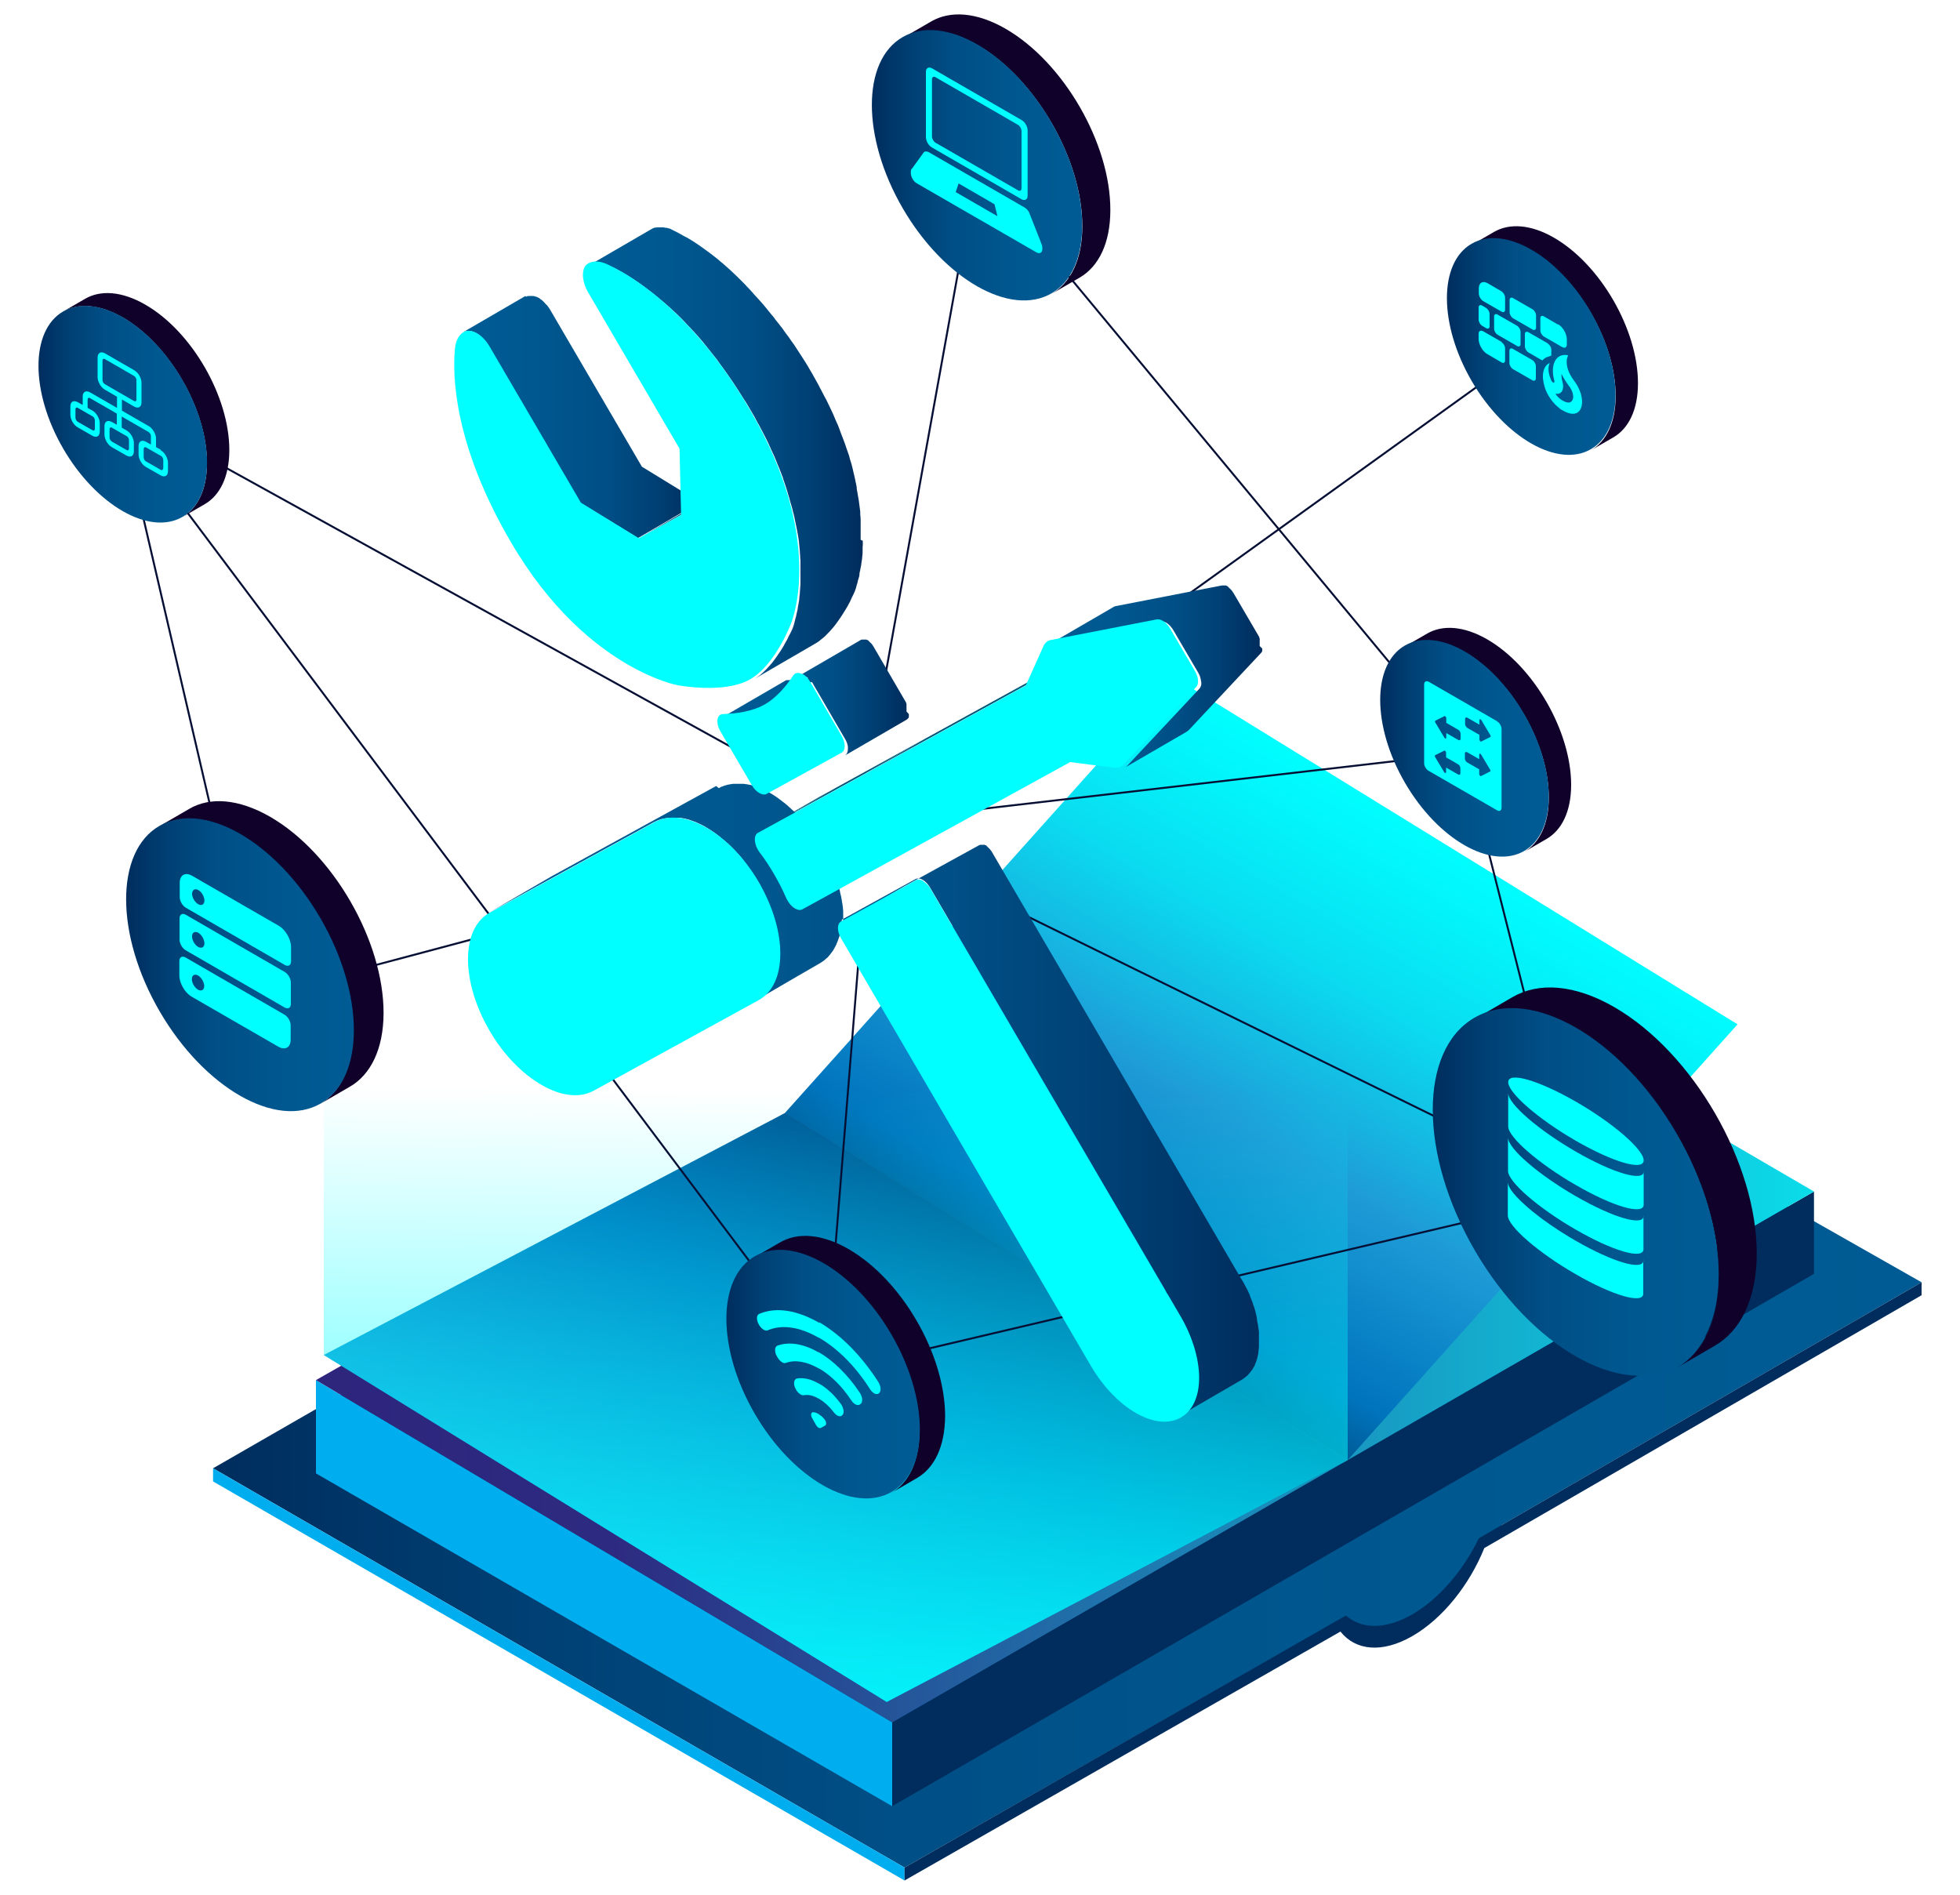<?xml version="1.0" encoding="UTF-8"?>
<svg id="Ebene_6" xmlns="http://www.w3.org/2000/svg" xmlns:xlink="http://www.w3.org/1999/xlink" version="1.1" viewBox="0 0 1000 966.8">
  <!-- Generator: Adobe Illustrator 29.6.1, SVG Export Plug-In . SVG Version: 2.1.1 Build 9)  -->
  <defs>
    <style>
      .st0 {
        fill: url(#Unbenannter_Verlauf_2);
      }

      .st1 {
        filter: url(#outer-glow-1);
      }

      .st1, .st2, .st3, .st4, .st5, .st6, .st7, .st8 {
        fill: none;
        stroke: #050f34;
        stroke-miterlimit: 10;
      }

      .st2 {
        filter: url(#outer-glow-3);
      }

      .st3 {
        filter: url(#outer-glow-4);
      }

      .st4 {
        filter: url(#outer-glow-5);
      }

      .st5 {
        filter: url(#outer-glow-2);
      }

      .st6 {
        filter: url(#outer-glow-8);
      }

      .st7 {
        filter: url(#outer-glow-6);
      }

      .st8 {
        filter: url(#outer-glow-7);
      }

      .st9 {
        isolation: isolate;
      }

      .st10 {
        fill: #00aeef;
      }

      .st11 {
        fill: url(#Unbenannter_Verlauf_41);
        opacity: .9;
      }

      .st12 {
        fill: url(#Unbenannter_Verlauf_3010);
      }

      .st13 {
        fill: url(#Unbenannter_Verlauf_3012);
      }

      .st14 {
        fill: url(#Unbenannter_Verlauf_3011);
      }

      .st15 {
        fill: url(#Unbenannter_Verlauf_191);
      }

      .st16 {
        fill: url(#Unbenannter_Verlauf_184);
      }

      .st17 {
        fill: url(#Unbenannter_Verlauf_301);
      }

      .st18 {
        fill: url(#Unbenannter_Verlauf_302);
      }

      .st19 {
        fill: url(#Unbenannter_Verlauf_306);
      }

      .st20 {
        fill: url(#Unbenannter_Verlauf_305);
      }

      .st21 {
        fill: url(#Unbenannter_Verlauf_304);
      }

      .st22 {
        fill: url(#Unbenannter_Verlauf_303);
      }

      .st23 {
        fill: url(#Unbenannter_Verlauf_309);
      }

      .st24 {
        fill: url(#Unbenannter_Verlauf_308);
      }

      .st25 {
        fill: url(#Unbenannter_Verlauf_307);
      }

      .st26 {
        fill: #005879;
      }

      .st27 {
        fill: #10012a;
      }

      .st28 {
        fill: #002d5e;
      }

      .st29 {
        fill: aqua;
      }

      .st30 {
        fill: url(#Unbenannter_Verlauf_30);
      }
    </style>
    <linearGradient id="Unbenannter_Verlauf_30" data-name="Unbenannter Verlauf 30" x1="108.7" y1="702.5" x2="980.4" y2="702.5" gradientUnits="userSpaceOnUse">
      <stop offset="0" stop-color="#002d5e"/>
      <stop offset="0" stop-color="#002d5e"/>
      <stop offset=".2" stop-color="#004175"/>
      <stop offset=".4" stop-color="#004f86"/>
      <stop offset=".7" stop-color="#005890"/>
      <stop offset="1" stop-color="#005b94"/>
    </linearGradient>
    <linearGradient id="Unbenannter_Verlauf_184" data-name="Unbenannter Verlauf 184" x1="161.2" y1="657.6" x2="925.5" y2="657.6" gradientUnits="userSpaceOnUse">
      <stop offset="0" stop-color="#2e257d"/>
      <stop offset=".2" stop-color="#2d2b81"/>
      <stop offset="1" stop-color="#0bdcea"/>
    </linearGradient>
    <linearGradient id="Unbenannter_Verlauf_2" data-name="Unbenannter Verlauf 2" x1="568.1" y1="675.9" x2="718.9" y2="414.7" gradientUnits="userSpaceOnUse">
      <stop offset="0" stop-color="#005b97"/>
      <stop offset=".1" stop-color="#0075be"/>
      <stop offset=".4" stop-color="#1e9cd7"/>
      <stop offset=".5" stop-color="#17b3e0"/>
      <stop offset=".7" stop-color="#0adcf0"/>
      <stop offset=".9" stop-color="#02f5fb"/>
      <stop offset="1" stop-color="aqua"/>
    </linearGradient>
    <linearGradient id="Unbenannter_Verlauf_191" data-name="Unbenannter Verlauf 191" x1="367.9" y1="819.5" x2="484.9" y2="616.7" gradientUnits="userSpaceOnUse">
      <stop offset="0" stop-color="#1e9cd7"/>
      <stop offset=".6" stop-color="#0075be"/>
      <stop offset="1" stop-color="#005b97"/>
    </linearGradient>
    <linearGradient id="Unbenannter_Verlauf_41" data-name="Unbenannter Verlauf 41" x1="428.7" y1="549.5" x2="423.9" y2="82.8" gradientTransform="translate(0 966) scale(1 -1)" gradientUnits="userSpaceOnUse">
      <stop offset=".3" stop-color="aqua" stop-opacity="0"/>
      <stop offset="1" stop-color="aqua"/>
    </linearGradient>
    <filter id="outer-glow-1" x="51" y="201.8" width="706" height="317" filterUnits="userSpaceOnUse">
      <feOffset dx="0" dy="0"/>
      <feGaussianBlur result="blur" stdDeviation="3"/>
      <feFlood flood-color="#fff" flood-opacity="1"/>
      <feComposite in2="blur" operator="in"/>
      <feComposite in="SourceGraphic"/>
    </filter>
    <filter id="outer-glow-2" x="497" y="448.8" width="356" height="185" filterUnits="userSpaceOnUse">
      <feOffset dx="0" dy="0"/>
      <feGaussianBlur result="blur1" stdDeviation="3"/>
      <feFlood flood-color="#fff" flood-opacity="1"/>
      <feComposite in2="blur1" operator="in"/>
      <feComposite in="SourceGraphic"/>
    </filter>
    <filter id="outer-glow-3" x="439" y="74.8" width="70" height="293" filterUnits="userSpaceOnUse">
      <feOffset dx="0" dy="0"/>
      <feGaussianBlur result="blur2" stdDeviation="3"/>
      <feFlood flood-color="#fff" flood-opacity="1"/>
      <feComposite in2="blur2" operator="in"/>
      <feComposite in="SourceGraphic"/>
    </filter>
    <filter id="outer-glow-4" x="54" y="199.8" width="335" height="195" filterUnits="userSpaceOnUse">
      <feOffset dx="0" dy="0"/>
      <feGaussianBlur result="blur3" stdDeviation="3"/>
      <feFlood flood-color="#fff" flood-opacity="1"/>
      <feComposite in2="blur3" operator="in"/>
      <feComposite in="SourceGraphic"/>
    </filter>
    <filter id="outer-glow-5" x="545" y="167.8" width="246" height="182" filterUnits="userSpaceOnUse">
      <feOffset dx="0" dy="0"/>
      <feGaussianBlur result="blur4" stdDeviation="3"/>
      <feFlood flood-color="#fff" flood-opacity="1"/>
      <feComposite in2="blur4" operator="in"/>
      <feComposite in="SourceGraphic"/>
    </filter>
    <filter id="outer-glow-6" x="411" y="465.8" width="38" height="250" filterUnits="userSpaceOnUse">
      <feOffset dx="0" dy="0"/>
      <feGaussianBlur result="blur5" stdDeviation="3"/>
      <feFlood flood-color="#fff" flood-opacity="1"/>
      <feComposite in2="blur5" operator="in"/>
      <feComposite in="SourceGraphic"/>
    </filter>
    <linearGradient id="Unbenannter_Verlauf_301" data-name="Unbenannter Verlauf 30" x1="64.1" y1="492.5" x2="180.3" y2="492.5" gradientTransform="translate(264 5.3) rotate(30.2)" xlink:href="#Unbenannter_Verlauf_30"/>
    <linearGradient id="Unbenannter_Verlauf_302" data-name="Unbenannter Verlauf 30" x1="738.4" y1="177.3" x2="824.4" y2="177.3" gradientTransform="translate(194.9 -368.6) rotate(30.2)" xlink:href="#Unbenannter_Verlauf_30"/>
    <filter id="outer-glow-7" x="489" y="74.8" width="268" height="319" filterUnits="userSpaceOnUse">
      <feOffset dx="0" dy="0"/>
      <feGaussianBlur result="blur6" stdDeviation="3"/>
      <feFlood flood-color="#fff" flood-opacity="1"/>
      <feComposite in2="blur6" operator="in"/>
      <feComposite in="SourceGraphic"/>
    </filter>
    <linearGradient id="Unbenannter_Verlauf_303" data-name="Unbenannter Verlauf 30" x1="445" y1="84.6" x2="552.2" y2="84.6" gradientTransform="translate(110 -239.1) rotate(30.2)" xlink:href="#Unbenannter_Verlauf_30"/>
    <filter id="outer-glow-8" x="53" y="208.8" width="761" height="501" filterUnits="userSpaceOnUse">
      <feOffset dx="0" dy="0"/>
      <feGaussianBlur result="blur7" stdDeviation="3"/>
      <feFlood flood-color="#fff" flood-opacity="1"/>
      <feComposite in2="blur7" operator="in"/>
      <feComposite in="SourceGraphic"/>
    </filter>
    <linearGradient id="Unbenannter_Verlauf_304" data-name="Unbenannter Verlauf 30" x1="19.6" y1="211.4" x2="105.6" y2="211.4" gradientTransform="translate(114.7 -2.8) rotate(30.2)" xlink:href="#Unbenannter_Verlauf_30"/>
    <linearGradient id="Unbenannter_Verlauf_305" data-name="Unbenannter Verlauf 30" x1="370.3" y1="701.6" x2="469" y2="701.6" gradientTransform="translate(409.3 -115.9) rotate(30.2)" xlink:href="#Unbenannter_Verlauf_30"/>
    <linearGradient id="Unbenannter_Verlauf_306" data-name="Unbenannter Verlauf 30" x1="1571.3" y1="405.2" x2="1964.5" y2="405.2" gradientTransform="translate(2214.4 966) rotate(-180)" xlink:href="#Unbenannter_Verlauf_30"/>
    <linearGradient id="Unbenannter_Verlauf_307" data-name="Unbenannter Verlauf 30" x1="1857" y1="753.5" x2="1977.9" y2="753.5" gradientTransform="translate(2214.4 966) rotate(-180)" xlink:href="#Unbenannter_Verlauf_30"/>
    <linearGradient id="Unbenannter_Verlauf_308" data-name="Unbenannter Verlauf 30" x1="1751.9" y1="611.3" x2="1846.9" y2="611.3" gradientTransform="translate(2214.4 966) rotate(-180)" xlink:href="#Unbenannter_Verlauf_30"/>
    <linearGradient id="Unbenannter_Verlauf_309" data-name="Unbenannter Verlauf 30" x1="1775.3" y1="735.3" x2="1914.3" y2="735.3" gradientTransform="translate(2214.4 966) rotate(-180)" xlink:href="#Unbenannter_Verlauf_30"/>
    <linearGradient id="Unbenannter_Verlauf_3010" data-name="Unbenannter Verlauf 30" x1="1571.7" y1="621.8" x2="1679.9" y2="621.8" gradientTransform="translate(2214.4 966) rotate(-180)" xlink:href="#Unbenannter_Verlauf_30"/>
    <linearGradient id="Unbenannter_Verlauf_3011" data-name="Unbenannter Verlauf 30" x1="704.2" y1="382.3" x2="790.2" y2="382.3" gradientTransform="translate(293.2 -323.7) rotate(30.2)" xlink:href="#Unbenannter_Verlauf_30"/>
    <linearGradient id="Unbenannter_Verlauf_3012" data-name="Unbenannter Verlauf 30" x1="731" y1="608.8" x2="876.8" y2="608.8" gradientTransform="translate(414.7 -321.5) rotate(30.2)" xlink:href="#Unbenannter_Verlauf_30"/>
  </defs>
  <g>
    <polygon class="st30" points="624.7 452.2 980.4 654.2 766.3 778 755.9 788.9 750.7 798.3 721 829.8 686.1 831.2 660.7 839.3 461.5 952.8 108.7 749.1 624.7 452.2"/>
    <polygon class="st10" points="108.7 749.1 108.7 755.8 461.5 959.4 461.5 952.8 108.7 749.1"/>
    <path class="st28" d="M461.5,952.8l225.2-128.6c7.9,7,20.2,7.3,33.9-.6,13.8-8,26.1-22.6,33.9-38.8l225.9-130.6v6.6l-223.1,129s0,0,0,0c-7.5,18.6-21.1,35.9-36.7,44.9-15.5,8.9-29,7.4-36.7-2.3,0,0,0,0,0,0l-222.4,127v-6.6Z"/>
    <polygon class="st28" points="925.5 649.9 455.2 921.5 455.2 878.7 925.5 607.9 925.5 649.9"/>
    <polygon class="st10" points="455.2 921.5 161.2 751.7 161.2 704.1 455.2 878.7 455.2 921.5"/>
    <polygon class="st16" points="925.5 607.9 631.5 436.5 161.2 704.1 455.2 878.7 925.5 607.9"/>
    <polygon class="st0" points="400.4 567.9 687.6 744.9 886.5 522.6 599.3 345.7 400.4 567.9"/>
    <polyline class="st15" points="687.6 744.9 452.4 868.3 165.2 691.3 400.4 567.9"/>
  </g>
  <polygon class="st11" points="165.2 530.6 400.4 399.6 687.6 559 687.6 744.9 452.4 868.3 165.2 691.3 165.2 530.6"/>
  <g>
    <g>
      <polyline class="st1" points="747.2 384.2 482.7 414.8 129.9 508.8 60.9 211.5"/>
      <line class="st5" x1="507" y1="459.1" x2="843.3" y2="624.2"/>
      <line class="st2" x1="498.6" y1="84.6" x2="449.3" y2="357.9"/>
      <line class="st3" x1="379" y1="384.4" x2="63.4" y2="210"/>
      <line class="st4" x1="781.4" y1="177.3" x2="554.7" y2="340.3"/>
      <line class="st7" x1="420.6" y1="706" x2="439.2" y2="475.4"/>
      <path class="st27" d="M137.8,416.7c-16.2-9.3-30.8-10.2-41.3-4l-15.5,9c10.6-6.1,25.2-5.3,41.3,4,32.1,18.5,58,63.4,57.9,100.3,0,18.3-6.5,31.2-17,37.3l15.5-9c10.4-6.1,16.9-19,17-37.3.1-36.9-25.8-81.8-57.9-100.3h0Z"/>
      <ellipse class="st17" cx="122.2" cy="492.5" rx="47.4" ry="81.9" transform="translate(-230.9 128) rotate(-30.2)"/>
      <g>
        <path class="st27" d="M792.9,121.3c-11.9-6.9-22.8-7.5-30.6-3l-11.4,6.6c7.8-4.5,18.6-3.9,30.6,3,23.7,13.7,42.9,46.9,42.8,74.2,0,13.5-4.8,23.1-12.5,27.6l11.4-6.6c7.7-4.5,12.5-14,12.5-27.6,0-27.3-19.1-60.5-42.8-74.2h0Z"/>
        <ellipse class="st18" cx="781.4" cy="177.3" rx="35.1" ry="60.6" transform="translate(16.7 416.6) rotate(-30.2)"/>
      </g>
      <path class="st29" d="M94.7,488.5c-1.7-1-3.2-.2-3.2,1.8v7.3c0,4,2.8,8.9,6.3,10.9l44.2,25.5c3.5,2,6.3.4,6.3-3.6v-7.3c0-2-1.4-4.4-3.1-5.4l-50.5-29.2h0ZM101,504.9c-1.7-1-3.2-3.5-3.1-5.4,0-2,1.4-2.8,3.2-1.8,1.7,1,3.1,3.5,3.1,5.4s-1.4,2.8-3.2,1.8"/>
      <path class="st29" d="M94.8,466.7c-1.7-1-3.2-.2-3.2,1.8v10.9c0,2,1.4,4.4,3.1,5.4l50.5,29.2c1.7,1,3.2.2,3.2-1.8v-10.9c0-2-1.4-4.4-3.1-5.4l-50.5-29.2ZM101.1,483.1c-1.7-1-3.2-3.5-3.1-5.4,0-2,1.4-2.8,3.2-1.8,1.7,1,3.1,3.5,3.1,5.4s-1.4,2.8-3.2,1.8"/>
      <path class="st29" d="M98,446.8c-3.5-2-6.3-.4-6.3,3.6v7.3c0,2,1.4,4.4,3.1,5.4l50.5,29.2c1.7,1,3.2.2,3.2-1.8v-7.3c0-4-2.8-8.9-6.3-10.9l-44.2-25.5h0ZM101.1,461.3c-1.7-1-3.2-3.5-3.1-5.4s1.4-2.8,3.2-1.8,3.1,3.5,3.1,5.4-1.4,2.8-3.2,1.8"/>
      <g>
        <path class="st29" d="M766.1,174.6c1,.6,1.8,2,1.8,3.1v6.2c0,1.1-.8,1.6-1.8,1l-7.2-4.2c-2.5-1.4-4.5-4.9-4.5-7.8v-2.6c0-1.4,1-2,2.3-1.3l9.4,5.4Z"/>
        <path class="st29" d="M781.8,183.7c1,.6,1.8,2,1.8,3.1v6.2c0,1.1-.8,1.6-1.8,1l-9.9-5.7c-1-.6-1.8-2-1.8-3.1v-6.2c0-1.1.8-1.6,1.8-1l9.9,5.7Z"/>
        <path class="st29" d="M774,166.2c1,.6,1.8,2,1.8,3.1v6.2c0,1.1-.8,1.6-1.8,1l-9.9-5.7c-1-.6-1.8-2-1.8-3.1v-6.2c0-1.1.8-1.6,1.8-1l9.9,5.7Z"/>
        <path class="st29" d="M758.2,157.1c1,.6,1.8,2,1.8,3.1v6.2c0,1.1-.8,1.6-1.8,1l-2-1.2c-1-.6-1.8-2-1.8-3.1v-6.2c0-1.1.8-1.6,1.8-1l2,1.2Z"/>
        <path class="st29" d="M766.1,148.7c1,.6,1.8,2,1.8,3.1v6.2c0,1.1-.8,1.6-1.8,1l-9.4-5.4c-1.2-.7-2.2-2.5-2.2-3.9v-2.6c0-2.9,2-4,4.5-2.6l7.2,4.2Z"/>
        <path class="st29" d="M789.7,175.3c1,.6,1.8,2,1.8,3.1v3s0,0,0,0l-2.2.8c-.9.3-1.7.9-2.4,1.7l-7.1-4.1c-1-.6-1.8-2-1.8-3.1v-6.2c0-1.1.8-1.6,1.8-1l9.9,5.7Z"/>
        <path class="st29" d="M781.9,157.8c1,.6,1.8,2,1.8,3.1v6.2c0,1.1-.8,1.6-1.8,1l-9.9-5.7c-1-.6-1.8-2-1.8-3.1v-6.2c0-1.1.8-1.6,1.8-1l9.9,5.7Z"/>
        <path class="st29" d="M806.6,201.1c1.3,4.5.4,8.4-2.2,9.6-1.9.9-4.4.2-6.9-1.2s-1.2-.7-1.8-1.2c-2.9-2.1-5.6-5.7-7.1-9.4-.4-1.1-.8-2.3-1-3.4-.2-1-.3-1.9-.4-2.7-.2-3.7,1.1-6.7,3.5-7.6-1.1,2.1-.8,5.6.8,8.9,0,.1.1.3.2.4.2.3.4.5.6.6s.2,0,.3.1c.3,0,.5-.2.5-.5s0-.4-.1-.6c-1.7-6.2-.3-11.4,3.5-12.7,1-.3,2.2-.5,3.6-.1-1.4,2.3-.9,6.5,1.2,10.2.9,1.6,2,2.9,3,4.5.4.6.8,1.3,1.1,2,0,0,.8,1.8,1.1,2.7l.2.5ZM801.3,205.1c1.2-.6,1.7-2.3,1.1-4.3v-.3c0,0-.1-.1-.1-.1h0c0-.3-.4-1-.6-1.6-.1-.2-.3-.5-.5-.8v-.2c-.4-.4-.7-.9-1.1-1.4-.6-.9-1.4-2-2.1-3.2-.5-.8-.9-1.6-1.3-2.5-.1,1.1,0,2.5.4,3.8.2.7.4,1.6.4,2.7,0,2.4-1.3,3.9-3.3,3.7-.2,0-.4,0-.6,0,.7,1.1,1.6,2,2.5,2.7.4.3.8.6,1.2.8,1.2.7,2.8,1.3,3.9.8"/>
        <path class="st29" d="M794.9,165.4c2.5,1.4,4.5,4.9,4.5,7.8v2.6c0,1.4-1,2-2.3,1.3l-9.4-5.4c-1-.6-1.8-2-1.8-3.1v-6.2c0-1.1.8-1.6,1.8-1l7.2,4.2Z"/>
      </g>
      <line class="st8" x1="747.4" y1="384.4" x2="498.6" y2="84.6"/>
      <path class="st27" d="M513.1,14.7c-14.9-8.6-28.4-9.4-38.1-3.7l-14.3,8.3c9.7-5.7,23.2-4.9,38.1,3.7,29.6,17.1,53.5,58.5,53.4,92.5,0,16.9-6,28.8-15.6,34.4l14.3-8.3c9.6-5.6,15.6-17.5,15.6-34.4.1-34-23.8-75.4-53.4-92.5h0Z"/>
      <ellipse class="st22" cx="498.6" cy="84.6" rx="43.8" ry="75.6" transform="translate(25 262) rotate(-30.2)"/>
      <g id="ar">
        <path class="st29" d="M531.1,123.9c.5.9.7,1.8.7,2.6v.5c0,2-1.4,2.7-3.1,1.7l-61-35.2c-1.7-1-3-3.3-3-5.3v-.5c0-.8.2-1.5.7-1.8l6-8.3c.6-.5,1.5-.4,2.4,0l49,28.3c.9.5,1.8,1.5,2.3,2.6l6,15.2h0ZM487.6,98l21.3,12.3-1.5-6.1-18.3-10.6-1.5,4.4"/>
        <path class="st29" d="M521.3,61.3c1.7,1,3,3.3,3,5.3v33.3c0,1.9-1.5,2.7-3.2,1.7l-45.7-26.4c-1.7-1-3-3.3-3-5.3v-33.3c0-1.9,1.5-2.7,3.2-1.7l45.7,26.4ZM521.2,96v-29.1c0-1.2-.8-2.6-1.8-3.2l-42.1-24.3c-1-.6-1.8-.1-1.8,1.1v29.1c0,1.2.8,2.6,1.8,3.2l42.1,24.3c1,.6,1.8.1,1.8-1.1"/>
      </g>
      <polyline class="st6" points="63.4 218.6 424.5 699.6 803.9 610.3 747.4 387"/>
      <path class="st27" d="M74.1,155.4c-12-6.9-22.8-7.5-30.6-3l-11.4,6.6c7.8-4.5,18.6-3.9,30.6,3,23.7,13.7,42.9,46.9,42.9,74.2,0,13.6-4.8,23.1-12.5,27.6l11.4-6.6c7.7-4.5,12.5-14,12.5-27.6,0-27.3-19.1-60.5-42.9-74.2h0Z"/>
      <ellipse class="st21" cx="62.6" cy="211.4" rx="35.1" ry="60.6" transform="translate(-97.8 60.1) rotate(-30.2)"/>
      <path class="st27" d="M433,637.3c-13.7-7.9-26.1-8.7-35.1-3.4l-13.1,7.6c9-5.2,21.4-4.5,35.1,3.4,27.3,15.7,49.3,53.9,49.2,85.2,0,15.6-5.5,26.5-14.4,31.6l13.1-7.6c8.9-5.1,14.3-16.1,14.4-31.6,0-31.3-21.9-69.4-49.2-85.2h0Z"/>
      <ellipse class="st20" cx="419.7" cy="701.6" rx="40.3" ry="69.5" transform="translate(-295.7 305.8) rotate(-30.2)"/>
      <g id="aq">
        <g class="st9">
          <path class="st29" d="M417.9,721.5c0,0-.1,0-.2-.1,0,0,0,0-.1,0-1-.6-1.9-.9-2.8-.9-1,0-1.3,1.5-.5,2.9l2.1,3.7c.3.6.8,1,1.2,1.3,0,0,0,0,0,0s0,0,0,0c.4.2.9.3,1.2.1l2.2-1.2c.8-.5.6-2.2-.5-3.4-.9-1-1.8-1.8-2.7-2.3h0Z"/>
        </g>
        <g class="st9">
          <path class="st29" d="M417.6,705.8c-3.8-2.2-7.7-3.1-11-2.5-1.7.4-2,3.1-.5,5.6.6,1.1,1.5,2,2.3,2.5.6.4,1.3.5,1.9.4,2.2-.4,4.7.2,7.3,1.7,0,0,.1,0,.2.1,0,0,.1,0,.2.1,2.5,1.5,5.1,3.8,7.3,6.7.6.8,1.2,1.4,1.8,1.7.8.5,1.7.6,2.3.2,1.5-.9,1.3-3.8-.5-6.2-3.3-4.5-7.1-8-11-10.2,0,0-.1,0-.2-.1s-.1,0-.2-.1h0Z"/>
        </g>
        <g class="st9">
          <path class="st29" d="M417.7,690c-7.4-4.3-14.8-5.7-21-3.5-1.5.5-1.7,3.1-.3,5.5l.3.5c.6,1.1,1.5,2,2.3,2.5.7.4,1.4.6,2,.3,4.8-1.7,10.7-.6,16.6,2.8,0,0,0,0,.1,0,0,0,0,0,.1,0,5.9,3.4,11.7,9,16.5,16.3.6.9,1.3,1.6,2,2,.8.5,1.7.6,2.3.2l.3-.2c1.4-.8,1.3-3.5-.2-5.8-6.1-9.2-13.5-16.4-20.9-20.7,0,0-.1,0-.2,0,0,0-.1,0-.2,0h0Z"/>
          <path class="st29" d="M418,674.9c-11.1-6.4-21.9-8.3-30.6-4.6-1.5.6-1.6,3.1-.2,5.5.7,1.3,1.6,2.1,2.4,2.6.8.4,1.5.6,2.1.3,7.5-3.2,16.7-1.6,26,3.8,0,0,.1,0,.1,0,0,0,.1,0,.1,0,9.2,5.3,18.5,14.4,25.9,26.1.6,1,1.4,1.7,2.1,2.2.8.5,1.7.6,2.3.2,1.5-.9,1.4-3.5,0-5.8-8.7-13.7-19.4-24.3-30.2-30.6h0Z"/>
        </g>
      </g>
      <g class="st9">
        <g>
          <path class="st19" d="M365.4,401l-84,46.1-31.5,18.3,84-46.1c0,0,0,0,.1,0,.9-.5,1.8-.9,2.8-1.2.6-.2,1.3-.4,2-.5.2,0,.4-.1.6-.1.6-.1,1.2-.2,1.9-.3h0c.6,0,1.2,0,1.8,0h.7c.3,0,.7,0,1,0,.3,0,.6,0,.8,0,.3,0,.6,0,.9,0,.3,0,.6,0,.9.1.2,0,.5,0,.7.1.3,0,.7.2,1,.2.2,0,.4,0,.6.1.5.1,1,.3,1.5.4,0,0,0,0,.1,0,.6.2,1.1.4,1.7.6.2,0,.3.1.5.2.4.1.8.3,1.2.4.2,0,.4.2.6.3.4.1.7.3,1.1.5.2.1.4.2.7.3.4.2.7.3,1,.5s.4.2.7.3c.5.3,1,.6,1.5.9,1.2.7,2.4,1.5,3.6,2.3h0c1.2.8,2.3,1.7,3.5,2.6,0,0,.2.1.2.2,1.1.9,2.2,1.8,3.3,2.8,0,0,.2.2.3.2.7.6,1.4,1.3,2.1,2,0,0,0,0,0,0,1.4,1.4,2.7,2.8,4.1,4.4,0,0,0,0,.1.1.6.7,1.2,1.4,1.8,2.2,0,0,.2.2.2.3.8,1,1.6,2.1,2.4,3.2.5.7,1,1.4,1.4,2,.1.2.2.4.4.5,1.1,1.6,2.1,3.2,3.1,4.9h0c.9,1.5,1.7,3,2.4,4.5,0,.1.1.3.2.4.7,1.5,1.4,3,2.1,4.5,0,0,0,.2.1.2.6,1.4,1.2,2.7,1.7,4.1h0c2.5,6.9,4,13.6,4.3,19.7h0c0,1.2,0,2.4,0,3.6v.2c0,1.1,0,2.2-.2,3.2,0,0,0,.2,0,.2,0,1-.2,2.1-.4,3.1,0,0,0,.1,0,.2-.2.9-.4,1.8-.6,2.7,0,.1,0,.2,0,.3-.2.9-.5,1.7-.9,2.5-.1.2-.2.5-.3.7-.2.6-.5,1.1-.7,1.6-.2.4-.4.8-.7,1.2-.2.4-.5.9-.8,1.3-.2.3-.4.6-.6.8-.3.4-.7.9-1,1.2-.2.2-.4.5-.7.7-.4.4-.8.8-1.3,1.2-.2.2-.4.4-.6.5-.7.5-1.4,1-2.1,1.4h0l19.9-11.6,11.6-6.7c.7-.4,1.4-.9,2.1-1.4.2-.1.4-.3.6-.5.4-.4.9-.7,1.3-1.1.2-.2.4-.4.6-.7.4-.4.7-.8,1-1.2.2-.2.4-.5.6-.8.2-.3.4-.5.6-.8.1-.2.2-.4.3-.5.2-.4.4-.7.6-1.1.2-.3.3-.6.5-.9,0-.2.2-.4.3-.6,0-.2.2-.4.2-.6.1-.3.3-.6.4-.9.2-.5.3-.9.5-1.4,0,0,0,0,0,0,0-.2.1-.3.2-.5.2-.6.4-1.2.5-1.9.1-.6.2-1.2.4-1.8.1-.6.2-1.2.3-1.8,0-.6.1-1.2.2-1.7,0-.6,0-1.1.1-1.7v-.4s37.6-20.7,37.6-20.7c.3-.1.6-.2.8-.3h0c.3,0,.6,0,.9,0h0c.3,0,.6.1,1,.2h0c.3.1.7.3,1,.5.3.2.7.4,1,.7h0c.3.3.7.6,1,.9h0c.3.3.6.7.9,1.1,0,0,0,0,0,0,.3.4.6.8.8,1.2l127.5,218.1c.7,1.3,1.4,2.5,2.1,3.8,0,.1.1.2.2.4.6,1.3,1.2,2.5,1.8,3.8,0,0,0,.1,0,.2.6,1.3,1.1,2.6,1.5,3.8,0,0,0,0,0,.1.5,1.3.9,2.6,1.3,3.8,0,.1,0,.2,0,.3.4,1.2.7,2.4.9,3.6,0,0,0,.2,0,.3.3,1.2.5,2.5.7,3.7,0,0,0,.1,0,.2.2,1.2.3,2.3.4,3.5,0,.1,0,.2,0,.3,0,1.2.1,2.3.1,3.4s0,2.2-.1,3.3c0,0,0,.2,0,.2,0,1-.2,1.9-.4,2.9,0,.1,0,.2,0,.3-.2.9-.4,1.8-.6,2.6,0,.1,0,.2-.1.3-.2.7-.5,1.4-.8,2.1,0,.2-.1.4-.2.6-.3.6-.6,1.2-.9,1.7-.1.2-.2.4-.3.6-.4.7-.9,1.3-1.4,1.9-.1.2-.3.3-.4.5-.4.4-.8.9-1.3,1.3-.2.1-.3.3-.5.4-.6.5-1.2,1-1.9,1.4l31.5-18.3c.7-.4,1.3-.9,1.9-1.4.2-.1.3-.3.5-.4.5-.4.9-.8,1.3-1.3.1-.2.3-.3.4-.5.5-.6.9-1.2,1.4-1.8,0,0,0,0,0,0,.1-.2.2-.4.3-.6.3-.5.6-.9.8-1.4,0,0,0-.2.1-.3,0-.2.2-.4.2-.6.1-.3.3-.6.4-.9.1-.4.2-.8.4-1.2,0-.1,0-.2.1-.3,0,0,0-.1,0-.2.1-.5.3-1,.4-1.6,0-.3.1-.6.2-.9,0-.1,0-.2,0-.3,0-.1,0-.2,0-.3,0-.5.2-1,.2-1.5,0-.3,0-.7.1-1,0,0,0-.2,0-.2,0,0,0-.1,0-.2,0-.5,0-1,0-1.5,0-.5,0-1,0-1.5h0c0-.5,0-1,0-1.5,0-.5,0-1,0-1.5,0-.2,0-.4,0-.5,0,0,0-.2,0-.3,0-.2,0-.4,0-.7,0-.5-.1-1-.2-1.5,0-.4-.1-.8-.2-1.2,0,0,0-.1,0-.2,0,0,0,0,0-.1,0-.5-.2-1.1-.3-1.6-.1-.6-.2-1.1-.3-1.6,0-.1,0-.2,0-.3,0,0,0-.2,0-.3,0-.4-.2-.7-.2-1.1-.1-.6-.3-1.1-.4-1.7,0-.3-.2-.6-.2-.8,0-.1,0-.2-.1-.3,0-.2,0-.3-.1-.5-.2-.6-.3-1.1-.5-1.6-.2-.5-.4-1-.6-1.6,0,0,0,0,0-.1,0,0,0,0,0-.1-.2-.4-.3-.9-.5-1.3-.2-.5-.4-1-.6-1.5-.1-.3-.3-.7-.4-1,0,0,0-.1,0-.2,0-.1,0-.2-.1-.3-.2-.5-.5-1-.7-1.5-.2-.5-.5-1.1-.8-1.6,0-.1-.1-.3-.2-.4,0-.1-.1-.2-.2-.4-.2-.4-.4-.7-.6-1.1-.5-.9-.9-1.8-1.5-2.6h0c0-.1-127.5-218.3-127.5-218.3-.1-.3-.3-.5-.5-.7-.1-.1-.2-.3-.3-.4,0,0,0,0,0,0,0,0,0,0,0,0,0,0,0-.1-.1-.2,0,0-.1-.2-.2-.2,0,0-.1-.2-.2-.2,0,0-.1-.2-.2-.2,0,0,0,0-.1-.1h0s0,0,0,0c0,0-.2-.2-.2-.2,0,0-.2-.2-.2-.2s-.2-.1-.2-.2c0,0-.1-.1-.2-.2h0s0,0,0,0c0,0-.2-.1-.2-.2,0,0-.2-.1-.2-.2s-.2-.1-.2-.2-.2,0-.2-.1c0,0,0,0,0,0,0,0-.1,0-.2,0,0,0-.2,0-.2-.1s-.1,0-.2-.1-.1,0-.2,0c0,0-.1,0-.2,0h0c0,0-.1,0-.2,0,0,0-.2,0-.2,0s-.2,0-.2,0c0,0-.2,0-.2,0h-.7c0,0-.1,0-.2,0h0c-.1,0-.2,0-.4.1-.1,0-.3.1-.4.2l-38.2,21-31,18c0-.4,0-.9,0-1.3s0-1.1,0-1.7c0-.6,0-1.2,0-1.7,0-.6,0-1.2-.1-1.8,0-.6-.1-1.2-.2-1.8,0-.6-.2-1.2-.3-1.8,0-.6-.2-1.2-.3-1.9-.1-.6-.2-1.3-.4-1.9s-.3-1.3-.4-1.9c-.2-.6-.3-1.3-.5-1.9-.2-.7-.4-1.3-.6-1.9-.2-.6-.4-1.3-.6-1.9-.2-.6-.4-1.2-.6-1.9-.2-.6-.4-1.2-.7-1.8-.2-.6-.5-1.2-.7-1.8-.2-.4-.3-.8-.5-1.2,0,0,0-.2-.1-.2,0-.1,0-.2-.1-.3-.3-.6-.5-1.2-.8-1.8-.3-.7-.6-1.3-.9-2,0-.1-.1-.3-.2-.4,0-.1-.1-.3-.2-.4-.2-.5-.5-.9-.7-1.4-.5-1-1.1-2-1.7-3,0,0,0,0,0,0-1-1.8-2.2-3.5-3.3-5.2-.7-1-1.4-2-2.1-3-.5-.7-1-1.4-1.6-2.1-.5-.6-1-1.2-1.5-1.8-.5-.6-.9-1.1-1.4-1.7-.5-.6-1-1.1-1.5-1.6-.5-.6-1-1.1-1.5-1.6-.5-.5-1.1-1.1-1.6-1.6-.4-.4-.8-.7-1.2-1.1-.1,0-.2-.2-.3-.3,0,0-.2-.1-.2-.2-.6-.5-1.2-1-1.7-1.5-.4-.4-.9-.7-1.3-1.1,0,0-.2-.1-.2-.2,0,0-.1,0-.2-.1-.6-.4-1.1-.9-1.7-1.3-.5-.4-1.1-.8-1.6-1.2h0c-.6-.4-1.1-.7-1.6-1.1-.5-.3-1.1-.7-1.6-1-.1,0-.2-.1-.4-.2-.4-.2-.8-.5-1.2-.7-.1,0-.2-.1-.3-.2-.2-.1-.4-.2-.7-.3-.2,0-.4-.2-.6-.3-.2,0-.3-.2-.5-.2-.2-.1-.4-.2-.7-.3-.1,0-.3-.1-.4-.2-.2-.1-.4-.2-.7-.3-.2,0-.4-.2-.6-.3,0,0-.2,0-.2-.1-.3-.1-.6-.2-.9-.3-.2,0-.3-.1-.5-.2,0,0,0,0-.1,0-.5-.2-1-.4-1.5-.5h0s0,0-.1,0c-.5-.2-1-.3-1.4-.4,0,0,0,0-.1,0-.2,0-.4,0-.6-.1-.3,0-.6-.1-.9-.2,0,0-.1,0-.2,0-.2,0-.5,0-.7-.1-.2,0-.5,0-.7-.1,0,0-.1,0-.2,0-.3,0-.6,0-.9,0-.2,0-.4,0-.6,0h-.2c-.3,0-.7,0-1,0-.2,0-.4,0-.6,0h-.1c-.6,0-1.2,0-1.8,0h0c-.6,0-1.3.2-1.9.3,0,0-.2,0-.2,0h0c-.9.2-1.7.4-2.6.7-.9.3-1.9.7-2.7,1.2h0Z"/>
          <path class="st25" d="M268.1,151l-31.5,18.3s0,0,.1,0c.2-.1.5-.2.7-.3,0,0,0,0,.1,0,.2,0,.4-.1.6-.1,0,0,.1,0,.2,0,.2,0,.4,0,.6,0h0c.2,0,.5,0,.7,0h0c.3,0,.5,0,.8.1h0c.3,0,.6.1.8.2h0c.3,0,.6.2.8.3,0,0,0,0,0,0,.3.1.6.3.9.4.6.3,1.2.7,1.8,1.2h0c.6.5,1.1,1,1.7,1.6,0,0,0,0,0,0,.5.6,1.1,1.2,1.6,1.8,0,0,0,0,0,0,.5.7,1,1.4,1.4,2.2l46.6,79.7,29.5,18.1,31.5-18.3-29.5-18.1-46.6-79.7c-.3-.4-.5-.9-.8-1.3-.2-.2-.4-.5-.5-.7,0,0,0,0-.1-.1,0,0,0,0,0,0,0-.1-.1-.2-.2-.3-.1-.1-.2-.3-.4-.4s-.2-.3-.4-.4c-.1-.1-.2-.3-.4-.4,0,0-.2-.2-.2-.3,0,0,0,0,0,0,0,0,0,0,0,0-.1-.1-.3-.3-.4-.4-.1-.1-.3-.3-.4-.4s-.3-.2-.4-.4c-.1,0-.2-.2-.4-.3h0s0,0,0,0c-.1-.1-.3-.2-.4-.3-.1,0-.3-.2-.4-.3-.1,0-.3-.2-.4-.3-.1,0-.3-.2-.4-.2,0,0,0,0,0,0-.1,0-.2-.1-.3-.2-.1,0-.3-.1-.4-.2,0,0-.1,0-.2,0,0,0,0,0,0,0,0,0,0,0-.1,0l-.4-.2c-.1,0-.2,0-.3-.1h0c-.1,0-.3,0-.4-.1-.1,0-.3,0-.4-.1h0s0,0,0,0c-.1,0-.2,0-.3,0-.1,0-.3,0-.4,0h-.1c0,0-.2,0-.3,0h-.9c-.1,0-.2,0-.3,0,0,0-.1,0-.2,0h0c-.2,0-.3,0-.5.1,0,0,0,0-.1,0h0c-.2,0-.5.2-.7.3,0,0-.1,0-.1,0h0Z"/>
          <path class="st24" d="M462.5,363v-.5h0v-.5c0,0,0-.2,0-.2,0,0,0-.2,0-.2,0,0,0-.1,0-.2h0c0-.1,0-.2,0-.3,0,0,0-.2,0-.3,0-.1,0-.2,0-.3s0-.2,0-.3c0,0,0,0,0-.1h0c0,0,0-.1,0-.1,0,0,0-.2,0-.3,0,0,0-.2,0-.3,0,0,0-.2,0-.2,0,0,0-.2-.1-.2,0,0,0-.1,0-.2h0s0,0,0,0c0,0,0-.2-.1-.2,0-.1,0-.2-.1-.3,0-.1-.1-.2-.2-.3,0-.1-.1-.3-.2-.4h0l-16-27.5c-.2-.3-.3-.5-.5-.8-.1-.1-.2-.3-.3-.4,0,0,0,0,0,0,0,0,0,0,0,0,0,0,0-.1-.1-.2,0,0-.1-.2-.2-.2,0,0-.1-.2-.2-.2,0,0-.1-.2-.2-.2,0,0,0,0-.1-.1h0s0,0,0,0c0,0-.2-.2-.2-.2s-.2-.1-.2-.2c0,0-.2-.1-.2-.2,0,0-.1-.1-.2-.2h0c0,0-.2-.1-.2-.2s-.2-.1-.2-.2-.2-.1-.2-.2-.2,0-.2-.1c0,0,0,0,0,0,0,0-.1,0-.2,0,0,0-.2,0-.2-.1,0,0-.2,0-.2-.1s-.1,0-.2,0-.2,0-.2,0h0c0,0-.2,0-.2,0,0,0-.2,0-.2,0s-.2,0-.2,0c0,0-.2,0-.2,0h-.8c0,0-.2,0-.2,0h0c-.1,0-.2,0-.4.1-.2,0-.3.1-.4.2l-31.5,18.3c.2-.1.5-.2.8-.3h0c.3,0,.6,0,.9,0h0c.3,0,.7.1,1,.2h0c.4.1.7.3,1.1.5.3.2.7.4,1,.7h0c0,0,0,0,.1.1-.2,0-.4,0-.6.1-.6.1-1.3.2-1.9.3-.4,0-.8,0-1.2.1-.6,0-1.2.1-1.8.2-.3,0-.6,0-1,0-1.3.1-2.6.2-3.9.2h-.2c-.1,0-.2,0-.3,0,0,0,0,0-.1,0,0,0,0,0-.1,0,0,0,0,0-.1,0-.2,0-.3.1-.4.2l-31.5,18.3c.2,0,.4-.2.6-.2,0,0,0,0,.1,0,.2,0,.4,0,.7,0,1.3,0,2.6-.1,3.9-.2.2,0,.3,0,.5,0,.1,0,.3,0,.5,0,.6,0,1.2-.1,1.8-.2.4,0,.8,0,1.2-.1.6,0,1.3-.2,1.9-.3.3,0,.6,0,.8-.1,0,0,.1,0,.2,0,.8-.2,1.5-.3,2.3-.5.2,0,.3,0,.5-.1.9-.2,1.8-.5,2.7-.8,0,0,0,0,0,0h0c1.6-.6,3.2-1.2,4.6-2,.2,0,.3-.2.5-.3l21-12.2,1-.6c0,0,.1.1.2.2,0,0,0,0,0,0,.3.4.6.8.8,1.3l16,27.5c.2.4.5.9.7,1.3h0c.2.5.4.9.5,1.3h0c.1.5.2.9.3,1.3h0c0,.4,0,.8,0,1.2h0c0,.4,0,.7-.1,1.1h0c0,.4-.2.7-.3,1h0c-.1.3-.2.5-.4.7,0,0-.1.1-.2.2-.2.2-.4.4-.6.5l31.5-18.3c.2-.1.4-.3.6-.5,0,0,.1-.1.2-.2,0,0,.1-.1.2-.2,0-.1.1-.2.2-.4,0,0,0,0,0,0h0c0-.1,0-.2,0-.3,0,0,0-.2,0-.3,0,0,0-.2,0-.3,0,0,0,0,0-.1h0c0-.2,0-.3,0-.4,0,0,0-.2,0-.2h0Z"/>
          <path class="st23" d="M439.1,275.4c0-.5,0-1,0-1.6,0-.3,0-.7,0-1,0-.5,0-1,0-1.5v-1.4c0-.4,0-.7,0-1,0-.6,0-1.2,0-1.8,0-.4,0-.7,0-1.1,0-.3,0-.6,0-.9,0-.8-.1-1.7-.2-2.6,0-.3,0-.5,0-.8v-.6c-.2-1.3-.3-2.6-.5-3.9-.2-1.3-.3-2.6-.6-3.9s-.4-2.7-.7-4c0,0,0-.2,0-.3,0-.1,0-.3,0-.4-.2-1.1-.4-2.2-.7-3.3,0-.2,0-.4-.1-.6,0-.3-.2-.7-.2-1-.2-.9-.4-1.7-.6-2.5,0-.3-.2-.6-.2-.9-.1-.4-.2-.9-.3-1.3-.2-.7-.3-1.3-.5-2-.1-.4-.3-.9-.4-1.3-.1-.4-.3-.9-.4-1.3-.1-.5-.3-1-.4-1.5-.2-.7-.4-1.4-.7-2.1-.1-.4-.2-.7-.4-1.1,0-.3-.2-.6-.3-.9-.4-1.3-.9-2.7-1.4-4-.5-1.3-1-2.6-1.5-3.9-.1-.3-.2-.6-.3-.8-.1-.3-.2-.6-.3-.9-.3-.7-.6-1.5-.9-2.3-.3-.7-.6-1.3-.9-2-.1-.3-.3-.6-.4-.9-.2-.4-.3-.7-.4-1-.6-1.4-1.2-2.8-1.9-4.2-.7-1.5-1.5-3.1-2.2-4.6-.1-.2-.2-.5-.4-.7-.3-.6-.6-1.1-.9-1.7-.5-1-1-1.9-1.5-2.9-.2-.4-.5-.8-.7-1.3-.1-.3-.3-.6-.4-.8-1-1.8-2-3.7-3.1-5.6,0,0,0-.1-.1-.2-1-1.7-2-3.4-3-5.1-.3-.4-.5-.9-.8-1.3-.9-1.4-1.8-2.8-2.7-4.2-.1-.2-.3-.4-.4-.6-.9-1.4-1.8-2.7-2.6-4-.2-.2-.3-.4-.5-.7-.3-.4-.6-.8-.9-1.2-.8-1.2-1.6-2.4-2.5-3.5-.3-.4-.6-.8-.8-1.1-.5-.7-.9-1.3-1.4-2-.3-.4-.6-.7-.9-1.1-.6-.8-1.2-1.6-1.9-2.4-.5-.6-1-1.3-1.4-1.9-.2-.2-.4-.5-.6-.7-.2-.2-.4-.5-.6-.7-.9-1.1-1.7-2.1-2.5-3.1-1.2-1.5-2.4-2.9-3.6-4.2-.3-.4-.7-.7-1-1.1-.7-.7-1.4-1.5-2-2.2-.2-.2-.4-.4-.6-.7-.3-.3-.6-.6-.8-.9-.7-.7-1.4-1.5-2.1-2.2-.3-.3-.5-.6-.8-.9-.2-.2-.4-.4-.6-.6-.8-.8-1.7-1.7-2.5-2.5-.3-.3-.6-.6-.8-.8,0,0-.1-.1-.2-.2-1.2-1.1-2.3-2.2-3.4-3.2-.1,0-.2-.2-.3-.3-.3-.2-.5-.4-.8-.7-.9-.8-1.7-1.5-2.5-2.2-.2-.2-.4-.4-.7-.6-.2-.2-.4-.3-.5-.4-1-.9-2-1.7-3-2.5-.1,0-.2-.2-.4-.3,0,0,0,0,0,0-1.2-1-2.5-1.9-3.7-2.8,0,0,0,0,0,0,0,0,0,0,0,0-1.2-.9-2.5-1.8-3.6-2.6h0s0,0,0,0c-1.2-.8-2.3-1.6-3.4-2.3,0,0,0,0,0,0,0,0-.1,0-.2-.1-1.1-.7-2.1-1.3-3.1-1.9,0,0,0,0-.1,0-.3-.2-.5-.3-.8-.4-.8-.4-1.5-.9-2.3-1.3,0,0-.1,0-.2-.1-.1,0-.2-.1-.3-.2-.9-.5-1.9-1-2.7-1.4h0c-.5-.2-1-.5-1.4-.7-.1,0-.2-.1-.4-.2-.2-.1-.5-.2-.7-.3,0,0-.2,0-.3-.1,0,0-.1,0-.2,0,0,0-.2,0-.3-.1-.2,0-.5-.2-.7-.2,0,0-.2,0-.2,0s-.1,0-.2,0c-.1,0-.2,0-.3,0-.2,0-.5-.1-.7-.2,0,0-.1,0-.2,0,0,0-.1,0-.2,0-.1,0-.2,0-.4,0-.2,0-.5,0-.7,0h-.2c-.2,0-.4,0-.6,0s-.3,0-.4,0h-.4c-.3,0-.6,0-.9.1h0c-.1,0-.2,0-.4,0-.2,0-.5.1-.7.2h0c-.4.1-.7.3-1.1.5l-31.5,18.3c.3-.2.7-.4,1.1-.5.2,0,.5-.1.7-.2.1,0,.2,0,.4,0,.3,0,.7-.1,1.1-.1h.2c.3,0,.7,0,1,0h.1c.4,0,.8,0,1.2.1,0,0,.1,0,.2,0,.4,0,.8.2,1.2.3,0,0,.1,0,.2,0,.4.1.8.2,1.2.4,0,0,.1,0,.2,0,.5.2.9.4,1.4.6.5.2.9.5,1.5.7.8.4,1.8.9,2.7,1.4.2.1.3.2.5.3.7.4,1.5.8,2.3,1.3.3.2.6.4.9.5,1,.6,2,1.2,3.1,1.9,0,0,.2.1.3.2,1.1.7,2.2,1.5,3.4,2.3,0,0,0,0,0,0,1.2.8,2.4,1.7,3.6,2.6,0,0,0,0,.1.1,1.2.9,2.4,1.8,3.7,2.8.2.1.3.3.5.4,1,.8,2,1.6,3,2.5.4.3.8.6,1.2,1,.9.7,1.8,1.5,2.7,2.3.3.3.6.6,1,.9,1.1,1,2.3,2.1,3.5,3.2.3.3.7.7,1,1,.8.8,1.7,1.6,2.5,2.5.4.4.9.9,1.3,1.4.7.7,1.4,1.5,2.1,2.2.5.5.9,1,1.4,1.5.7.7,1.4,1.5,2.1,2.3,1.1,1.2,2.1,2.4,3.2,3.7.1.1.2.3.3.4.9,1.1,1.9,2.3,2.8,3.5.3.3.6.7.8,1,.8,1,1.6,2,2.4,3,.6.7,1.1,1.4,1.6,2.2.8,1,1.5,2.1,2.3,3.1.2.3.5.7.7,1,.9,1.2,1.7,2.4,2.6,3.7.3.4.6.9.9,1.3,2.1,3.1,4.2,6.3,6.3,9.7.2.4.5.8.8,1.2,1,1.7,2.1,3.4,3.1,5.2h0c1.1,1.8,2.1,3.6,3,5.4.2.4.4.8.7,1.2.6,1.2,1.3,2.4,1.9,3.6.4.8.8,1.6,1.2,2.3.8,1.5,1.5,3,2.2,4.5,0,.2.2.4.3.7.8,1.7,1.5,3.4,2.3,5,.2.4.4.9.6,1.4.5,1.2,1,2.5,1.5,3.7.2.4.4.9.6,1.4.6,1.6,1.2,3.2,1.8,4.7,0,0,0,.1,0,.2.5,1.5,1,3,1.5,4.4.2.5.3,1,.5,1.6.3,1,.6,2,.9,3.1.2.6.4,1.2.5,1.7.3.9.5,1.9.8,2.8.2.6.3,1.2.5,1.7.2.9.4,1.9.7,2.8.1.6.3,1.1.4,1.7.2,1,.4,1.9.6,2.9,0,.4.2.9.3,1.4.2,1.1.4,2.1.6,3.1,0,.3.1.7.2,1,.3,1.6.5,3.2.7,4.7,0,.4,0,.9.1,1.3.1,1.1.2,2.2.3,3.2,0,.5,0,1,.1,1.5,0,1,.1,2,.2,2.9,0,.5,0,1,0,1.4,0,.9,0,1.8,0,2.7,0,.5,0,1,0,1.5s0,1.5,0,2.2,0,1.2,0,1.8c0,.6,0,1.2,0,1.7,0,.7,0,1.4-.1,2.1,0,1-.2,1.9-.2,2.8,0,.1,0,.2,0,.4-.1.9-.2,1.7-.3,2.5,0,.2,0,.3,0,.5-.1.9-.2,1.7-.4,2.5,0,.2,0,.4-.1.6-.1.6-.2,1.2-.3,1.7,0,.2,0,.5-.1.7,0,.4-.2.9-.3,1.3,0,.3-.1.6-.2.9,0,.3-.2.7-.2,1,0,.3-.1.5-.2.8-.1.4-.2.7-.3,1,0,0,0,.1,0,.2-.1.4-.2.7-.3,1,0,0,0,.2,0,.2,0,.2-.1.4-.2.6,0,0,0,.1,0,.1,0,.2-.1.3-.1.4h0c0,0,0,.2-.1.3,0,0,0,0,0,.1,0,.2-.2.4-.3.7,0,0,0,.1,0,.2-.1.3-.3.7-.4,1,0,0,0,0,0,0-.2.4-.4.8-.6,1.3,0,0,0,.2-.1.2-.2.4-.4.9-.7,1.4-.2.4-.4.7-.6,1.1-.1.3-.3.6-.4.9-.2.4-.4.9-.7,1.3-.2.3-.3.6-.5.9-.3.5-.6,1-.8,1.5-.2.3-.3.5-.5.8-.5.8-.9,1.6-1.5,2.4-.5.7-1,1.5-1.5,2.2-.2.2-.3.5-.5.7-.4.5-.7,1-1.1,1.5-.2.3-.4.6-.6.8-.3.4-.7.9-1.1,1.3-.2.3-.5.6-.7.8-.4.4-.7.8-1.1,1.2-.2.3-.5.5-.8.8-.4.4-.8.8-1.2,1.2-.3.2-.5.5-.8.7-.4.4-.9.8-1.4,1.1-.2.2-.5.4-.7.5-.7.5-1.4,1-2.2,1.4l21-12.2,10.5-6.1h0c.7-.4,1.5-.9,2.2-1.4.2-.2.5-.4.7-.6.5-.4.9-.7,1.4-1.1.3-.2.5-.5.8-.7.4-.4.8-.8,1.2-1.2.2-.3.5-.5.8-.8.4-.4.7-.8,1.1-1.2.2-.3.5-.6.7-.8.4-.4.7-.9,1.1-1.3.2-.3.4-.5.6-.8.4-.5.7-1,1.1-1.5.2-.2.3-.5.5-.7.5-.7,1-1.5,1.5-2.2h0c.5-.8,1-1.6,1.5-2.4.2-.3.3-.5.5-.8.3-.5.6-1,.9-1.5.2-.3.3-.6.5-.9.2-.4.4-.9.7-1.3.2-.3.3-.6.4-.9.2-.4.4-.7.5-1.1,0,0,0-.1.1-.2.2-.4.4-.8.6-1.2,0,0,0-.2.1-.2.2-.5.4-.9.6-1.3,0,0,0,0,0,0,.2-.4.3-.7.5-1.1,0,0,0-.1,0-.2.1-.3.2-.5.3-.7,0,0,0,0,0,0,0-.2.1-.3.1-.4,0,0,0-.2.1-.3h0c0,0,0,0,0-.1,0-.1.1-.3.2-.6,0,0,0-.1,0-.2.2-.5.4-1.2.6-2,0,0,0-.1,0-.2,0-.2.1-.4.2-.6,0-.3.2-.7.3-1,0-.2.1-.4.2-.7,0-.4.2-.7.2-1,0,0,0-.2,0-.3,0-.1,0-.2,0-.4.1-.6.2-1.1.4-1.8,0-.2,0-.4.1-.6,0-.3.1-.6.2-.9,0-.4.1-.7.2-1.1,0-.1,0-.2,0-.3.1-.8.3-1.7.4-2.6.1-1,.2-2,.3-3.1,0,0,0-.1,0-.2,0-.2,0-.4,0-.7,0-.4,0-.9,0-1.3,0-.6,0-1.2.1-1.9,0-.3,0-.5,0-.8,0-.4,0-.9,0-1.4h0Z"/>
          <path class="st12" d="M642.7,329.6v-.9h0v-.2c0,0,0-.2,0-.2,0,0,0-.2,0-.3,0,0,0-.2,0-.3,0,0,0,0,0-.1h0c0,0,0,0,0-.1,0-.1,0-.2,0-.3,0-.1,0-.2,0-.3,0,0,0-.2,0-.3,0,0,0-.1,0-.2h0c0-.2,0-.2,0-.3,0,0,0-.2,0-.3s0-.2-.1-.2,0-.2-.1-.2c0,0,0,0,0,0h0c0,0,0-.1,0-.2,0-.1,0-.2-.1-.3,0-.1-.1-.2-.2-.3,0-.1-.2-.3-.2-.4h0l-12.7-21.7c-.2-.2-.3-.5-.5-.7,0-.1-.2-.3-.3-.4,0,0,0,0,0,0,0,0,0,0,0,0,0,0,0-.1-.1-.2,0,0-.1-.2-.2-.2s-.1-.2-.2-.2c0,0-.1-.2-.2-.2,0,0,0,0-.1-.1h0c0,0,0,0,0,0,0,0-.2-.2-.2-.2,0,0-.2-.2-.2-.2s-.2-.1-.2-.2c0,0-.1-.1-.2-.2h0s0,0,0,0c0,0-.2-.1-.2-.2,0,0-.2-.1-.2-.2s-.2-.1-.2-.2-.2-.1-.2-.1h0c0,0-.1,0-.2-.1,0,0-.1,0-.2-.1s-.1,0-.2-.1c0,0-.1,0-.2,0h0c0,0-.1,0-.2,0s-.1,0-.2,0c0,0-.2,0-.2,0h0c0,0,0,0-.1,0,0,0-.2,0-.2,0,0,0-.2,0-.2,0h-.1s0,0,0,0h-.4c-.1,0-.2,0-.3,0l-54,10.5h0c-.2,0-.5.1-.7.2,0,0,0,0,0,0-.3.1-.6.2-.8.4l-31.5,18.3c.3-.2.6-.3.8-.4.2-.1.5-.2.8-.2l54-10.5h0c.2,0,.5,0,.7,0h0c.2,0,.5,0,.7.1h0c.2,0,.5.1.8.2h0c.3.1.5.2.8.4.4.2.7.4,1,.7h0c.3.3.7.6,1,.9h0c.3.4.6.7.9,1.1,0,0,0,0,0,0,.3.4.6.8.8,1.2l12.7,21.7c.2.4.4.8.6,1.2h0c.2.4.3.8.4,1.2h0c.1.4.2.8.3,1.2h0c0,.4.1.8.2,1.1h0c0,.4,0,.7,0,1h0c0,.3,0,.6-.2.9h0c0,.3-.2.6-.3.8,0,0,0,0,0,0-.1.2-.3.4-.4.6l-37,39.5c-.4.4-.7.7-1.2.9l31.5-18.3c.4-.2.8-.6,1.2-.9l37-39.5c.1-.1.2-.3.3-.4,0,0,0-.1.1-.2,0,0,0,0,0,0,0,0,0,0,0,0,0,0,0-.2.1-.3,0,0,0-.2,0-.3,0,0,0-.1,0-.1h0c0,0,0-.1,0-.2,0,0,0-.2,0-.2,0,0,0-.2,0-.2,0,0,0-.2,0-.2h0c0,0,0,0,0,0Z"/>
        </g>
        <path class="st29" d="M360.6,422.4c-9.6-5.6-19.3-7-26.7-2.9l-84,46.1c-14.8,8.1-14.8,35-.2,60.1,7.3,12.6,17,22.3,26.6,27.8,9.6,5.6,19.3,7,26.7,2.9l84-46.1c14.8-8.1,14.8-35,.2-60.1-7.3-12.6-17-22.3-26.6-27.8h0Z"/>
        <polygon class="st26" points="395 420.2 426.5 401.9 418.1 406.5 386.5 424.8 395 420.2"/>
        <polygon class="st26" points="347.4 262.7 379 244.4 357.4 256.3 325.9 274.6 347.4 262.7"/>
        <path class="st29" d="M409.6,344.1c-1.9-1.1-3.8-1.1-4.8.4-3.9,5.9-9,11.8-15,15.1-6,3.3-13.8,4.5-20.9,4.7-3.2,0-3.9,4.5-1.3,8.9l16,27.4c1,1.8,2.4,3.2,3.8,4,1.4.8,2.8,1,3.8.4l38.2-21c2.1-1.2,2.1-5,0-8.6l-16-27.5c-1.1-1.8-2.4-3.2-3.8-4h0Z"/>
        <polygon class="st26" points="440.8 395 472.3 376.7 426.5 401.9 395 420.2 440.8 395"/>
        <path class="st29" d="M471.1,449.5c-1.4-.8-2.8-1-3.8-.4l-38.2,21c-2.1,1.2-2.1,5,0,8.6l127.5,218.2c6.3,10.7,14.5,19.1,22.8,23.9,8.3,4.8,16.5,6,22.9,2.5,6.3-3.5,9.5-11,9.5-20.3,0-9.3-3.1-20.5-9.4-31.2l-127.5-218.1c-1-1.8-2.4-3.2-3.8-4h0Z"/>
        <path class="st29" d="M317.1,138.6c-2.7-1.5-5-2.7-6.9-3.6-3.9-1.9-7.5-2.1-10.1-.6-3.6,2-3.6,8.6,0,14.8l46.6,79.7.8,33.9-21.6,11.8-29.5-18.1-46.6-79.7c-1.8-3.1-4.2-5.5-6.5-6.8s-4.7-1.7-6.6-.7c-2.6,1.5-4.2,4.5-4.6,8.7-1.3,14-.4,49,28.4,98.3,20.1,34.5,42.9,53,59.9,62.8,15,8.6,24.9,10.4,25.4,10.5,1.2.2,23.6,4.3,36.5-2.8,13-7.1,21-27.9,21.4-29,.8-2.2,17-43.6-21-108.6-24.5-42-50.3-61.7-65.4-70.5h0Z"/>
        <polygon class="st26" points="523.2 349.7 554.7 331.4 472.3 376.7 440.8 395 523.2 349.7"/>
        <path class="st29" d="M593.2,316.7c-1.1-.6-2.1-.9-3-.7l-54,10.5c-1.8.3-3.1,1.5-3.9,3.3l-4.6,10.3-4.4,9.7-82.4,45.3-45.8,25.2-8.4,4.6c-2.4,1.3-2,6.1.8,9.9,2.7,3.5,5.2,7.3,7.5,11.3,2.3,4,4.4,8,6.1,12,1.1,2.4,2.8,4.4,4.5,5.4,1.4.8,2.7,1,3.8.4l8.4-4.6,45.8-25.2,82.4-45.3,10.9,1.4,11.5,1.4c2,.3,3.7-.3,4.9-1.6l37-39.5c1.5-1.6,1.2-5-.6-8.1l-12.7-21.7c-1-1.8-2.4-3.2-3.8-4h0Z"/>
      </g>
      <g>
        <g>
          <path class="st27" d="M758.8,326.2c-11.9-6.9-22.8-7.5-30.6-3l-11.4,6.6c7.8-4.5,18.6-3.9,30.6,3,23.7,13.7,42.9,46.9,42.8,74.2,0,13.5-4.8,23.1-12.5,27.6l11.4-6.6c7.7-4.5,12.5-14,12.5-27.6,0-27.3-19.1-60.5-42.8-74.2h0Z"/>
          <ellipse class="st14" cx="747.2" cy="382.3" rx="35.1" ry="60.6" transform="translate(-90.9 427.2) rotate(-30.2)"/>
        </g>
        <path class="st29" d="M763.9,368.1c1.2.7,2.2,2.4,2.2,3.8v40.3c-.1,1.4-1.1,1.9-2.3,1.2l-35-20.2c-1.2-.7-2.2-2.4-2.2-3.8v-40.3c.1-1.4,1.1-1.9,2.3-1.3l35,20.2ZM745.2,376.9v-2.6c0-.7-.5-1.6-1.2-2l-6.1-3.5v-2.4c0-.4-.3-.8-.6-1s-.3-.1-.4,0l-4.6,2.3c-.2.1-.2.5,0,.9l4.6,7.7c.1.2.3.3.4.4.3.2.6,0,.6-.3v-2.4s6.1,3.5,6.1,3.5c.7.4,1.2.1,1.2-.6M745.1,394.5v-2.6c0-.7-.5-1.6-1.2-2l-6.1-3.5v-2.4c0-.4-.3-.8-.6-1s-.3-.1-.4,0l-4.6,2.3c-.2.1-.2.5,0,.9l4.6,7.7c.1.2.3.4.4.4.3.2.6,0,.6-.3v-2.4s6.1,3.5,6.1,3.5c.7.4,1.2.1,1.2-.6M760.3,393.6c.2-.1.2-.5,0-.9l-4.6-7.7c-.1-.2-.3-.4-.4-.4-.3-.2-.6,0-.6.3v2.4s-6.1-3.5-6.1-3.5c-.7-.4-1.2-.1-1.2.6v2.6c0,.7.5,1.6,1.2,2l6.1,3.5v2.4c0,.4.3.8.6,1s.3.1.4,0l4.6-2.3M760.4,376c.2-.1.2-.5,0-.9l-4.6-7.7c-.1-.2-.3-.4-.4-.4-.3-.2-.6,0-.6.3v2.4s-6.1-3.5-6.1-3.5c-.7-.4-1.2-.1-1.2.6v2.6c0,.7.5,1.6,1.2,2l6.1,3.5v2.4c0,.4.3.8.6,1s.3.1.4,0l4.6-2.3"/>
      </g>
      <g>
        <path class="st27" d="M823.6,513.8c-20.3-11.7-38.6-12.8-51.9-5.1l-19.4,11.3c13.2-7.7,31.6-6.6,51.9,5.1,40.3,23.3,72.8,79.6,72.7,125.9,0,23-8.2,39.2-21.3,46.8l19.4-11.3c13.1-7.6,21.2-23.8,21.3-46.8.1-46.3-32.4-102.6-72.7-125.9h0Z"/>
        <ellipse class="st13" cx="803.9" cy="608.8" rx="59.5" ry="102.8" transform="translate(-197.1 486.3) rotate(-30.2)"/>
        <g id="as">
          <path class="st29" d="M838.4,643v17c0,5.5-15.6,1-34.6-10-19.1-11-34.5-24.4-34.5-29.9v-17c0,5.5,15.5,18.9,34.6,29.9,19.1,11,34.6,15.5,34.6,10Z"/>
          <path class="st29" d="M838.6,597.6v17c0,5.5-15.6,1-34.6-10-19.1-11-34.5-24.4-34.5-29.9v-17c0,5.5,15.5,18.9,34.6,29.9,19.1,11,34.6,15.5,34.6,10Z"/>
          <path class="st29" d="M838.5,620.3v17c0,5.5-15.6,1-34.6-10-19.1-11-34.5-24.4-34.5-29.9v-17c0,5.5,15.5,18.9,34.6,29.9,19.1,11,34.6,15.5,34.6,10Z"/>
          <path class="st29" d="M804.1,562.1c19.1,11,34.5,24.4,34.5,29.9s-15.5,1-34.6-10c-19.1-11-34.5-24.4-34.5-29.9s15.5-1,34.6,10Z"/>
        </g>
      </g>
    </g>
    <path class="st29" d="M82,229.7c2.1,1.2,3.7,4.1,3.7,6.4v4.3c0,2.4-1.7,3.3-3.8,2.1l-7.5-4.3c-2.1-1.2-3.7-4.1-3.7-6.4v-4.3c0-2.4,1.7-3.3,3.8-2.1l2.5,1.4v-4.3c0-.8-.5-1.7-1.2-2.1l-13.7-7.9v5.7s2.5,1.4,2.5,1.4c2.1,1.2,3.7,4.1,3.7,6.4v4.3c0,2.4-1.7,3.3-3.8,2.1l-7.5-4.3c-2.1-1.2-3.7-4.1-3.7-6.4v-4.3c0-2.4,1.7-3.3,3.8-2.1l2.5,1.4v-5.7s-13.7-7.9-13.7-7.9c-.7-.4-1.2,0-1.2.7v4.3s2.5,1.4,2.5,1.4c2.1,1.2,3.7,4.1,3.7,6.4v4.3c0,2.4-1.7,3.3-3.8,2.1l-7.5-4.3c-2.1-1.2-3.7-4.1-3.7-6.4v-4.3c0-2.4,1.7-3.3,3.8-2.1l2.5,1.4v-4.3c0-2.4,1.7-3.3,3.8-2.1l13.7,7.9v-5.7s-6.2-3.6-6.2-3.6c-2.1-1.2-3.7-4.1-3.7-6.4v-10c0-2.4,1.7-3.3,3.8-2.1l14.9,8.6c2.1,1.2,3.7,4.1,3.7,6.4v10c0,2.4-1.7,3.3-3.8,2.1l-6.2-3.6v5.7s13.7,7.9,13.7,7.9c2.1,1.2,3.7,4.1,3.7,6.4v4.3s2.5,1.4,2.5,1.4ZM53.5,196l14.9,8.6c.7.4,1.2,0,1.2-.7v-10c0-.8-.5-1.7-1.2-2.1l-14.9-8.6c-.7-.4-1.2,0-1.2.7v10c0,.8.5,1.7,1.2,2.1M83.3,239v-4.3c0-.8-.5-1.8-1.2-2.1l-7.5-4.3c-.7-.4-1.2,0-1.3.7v4.3c0,.8.5,1.8,1.2,2.1l7.5,4.3c.7.4,1.2,0,1.2-.7M64.6,222.5l-7.5-4.3c-.7-.4-1.2,0-1.2.7v4.3c0,.8.5,1.7,1.2,2.1l7.5,4.3c.7.4,1.2,0,1.2-.7v-4.3c0-.8-.5-1.8-1.2-2.1M47.2,212.4l-7.5-4.3c-.7-.4-1.2,0-1.2.7v4.3c0,.8.5,1.7,1.2,2.1l7.5,4.3c.7.4,1.2,0,1.2-.7v-4.3c0-.8-.5-1.8-1.2-2.1"/>
  </g>
</svg>